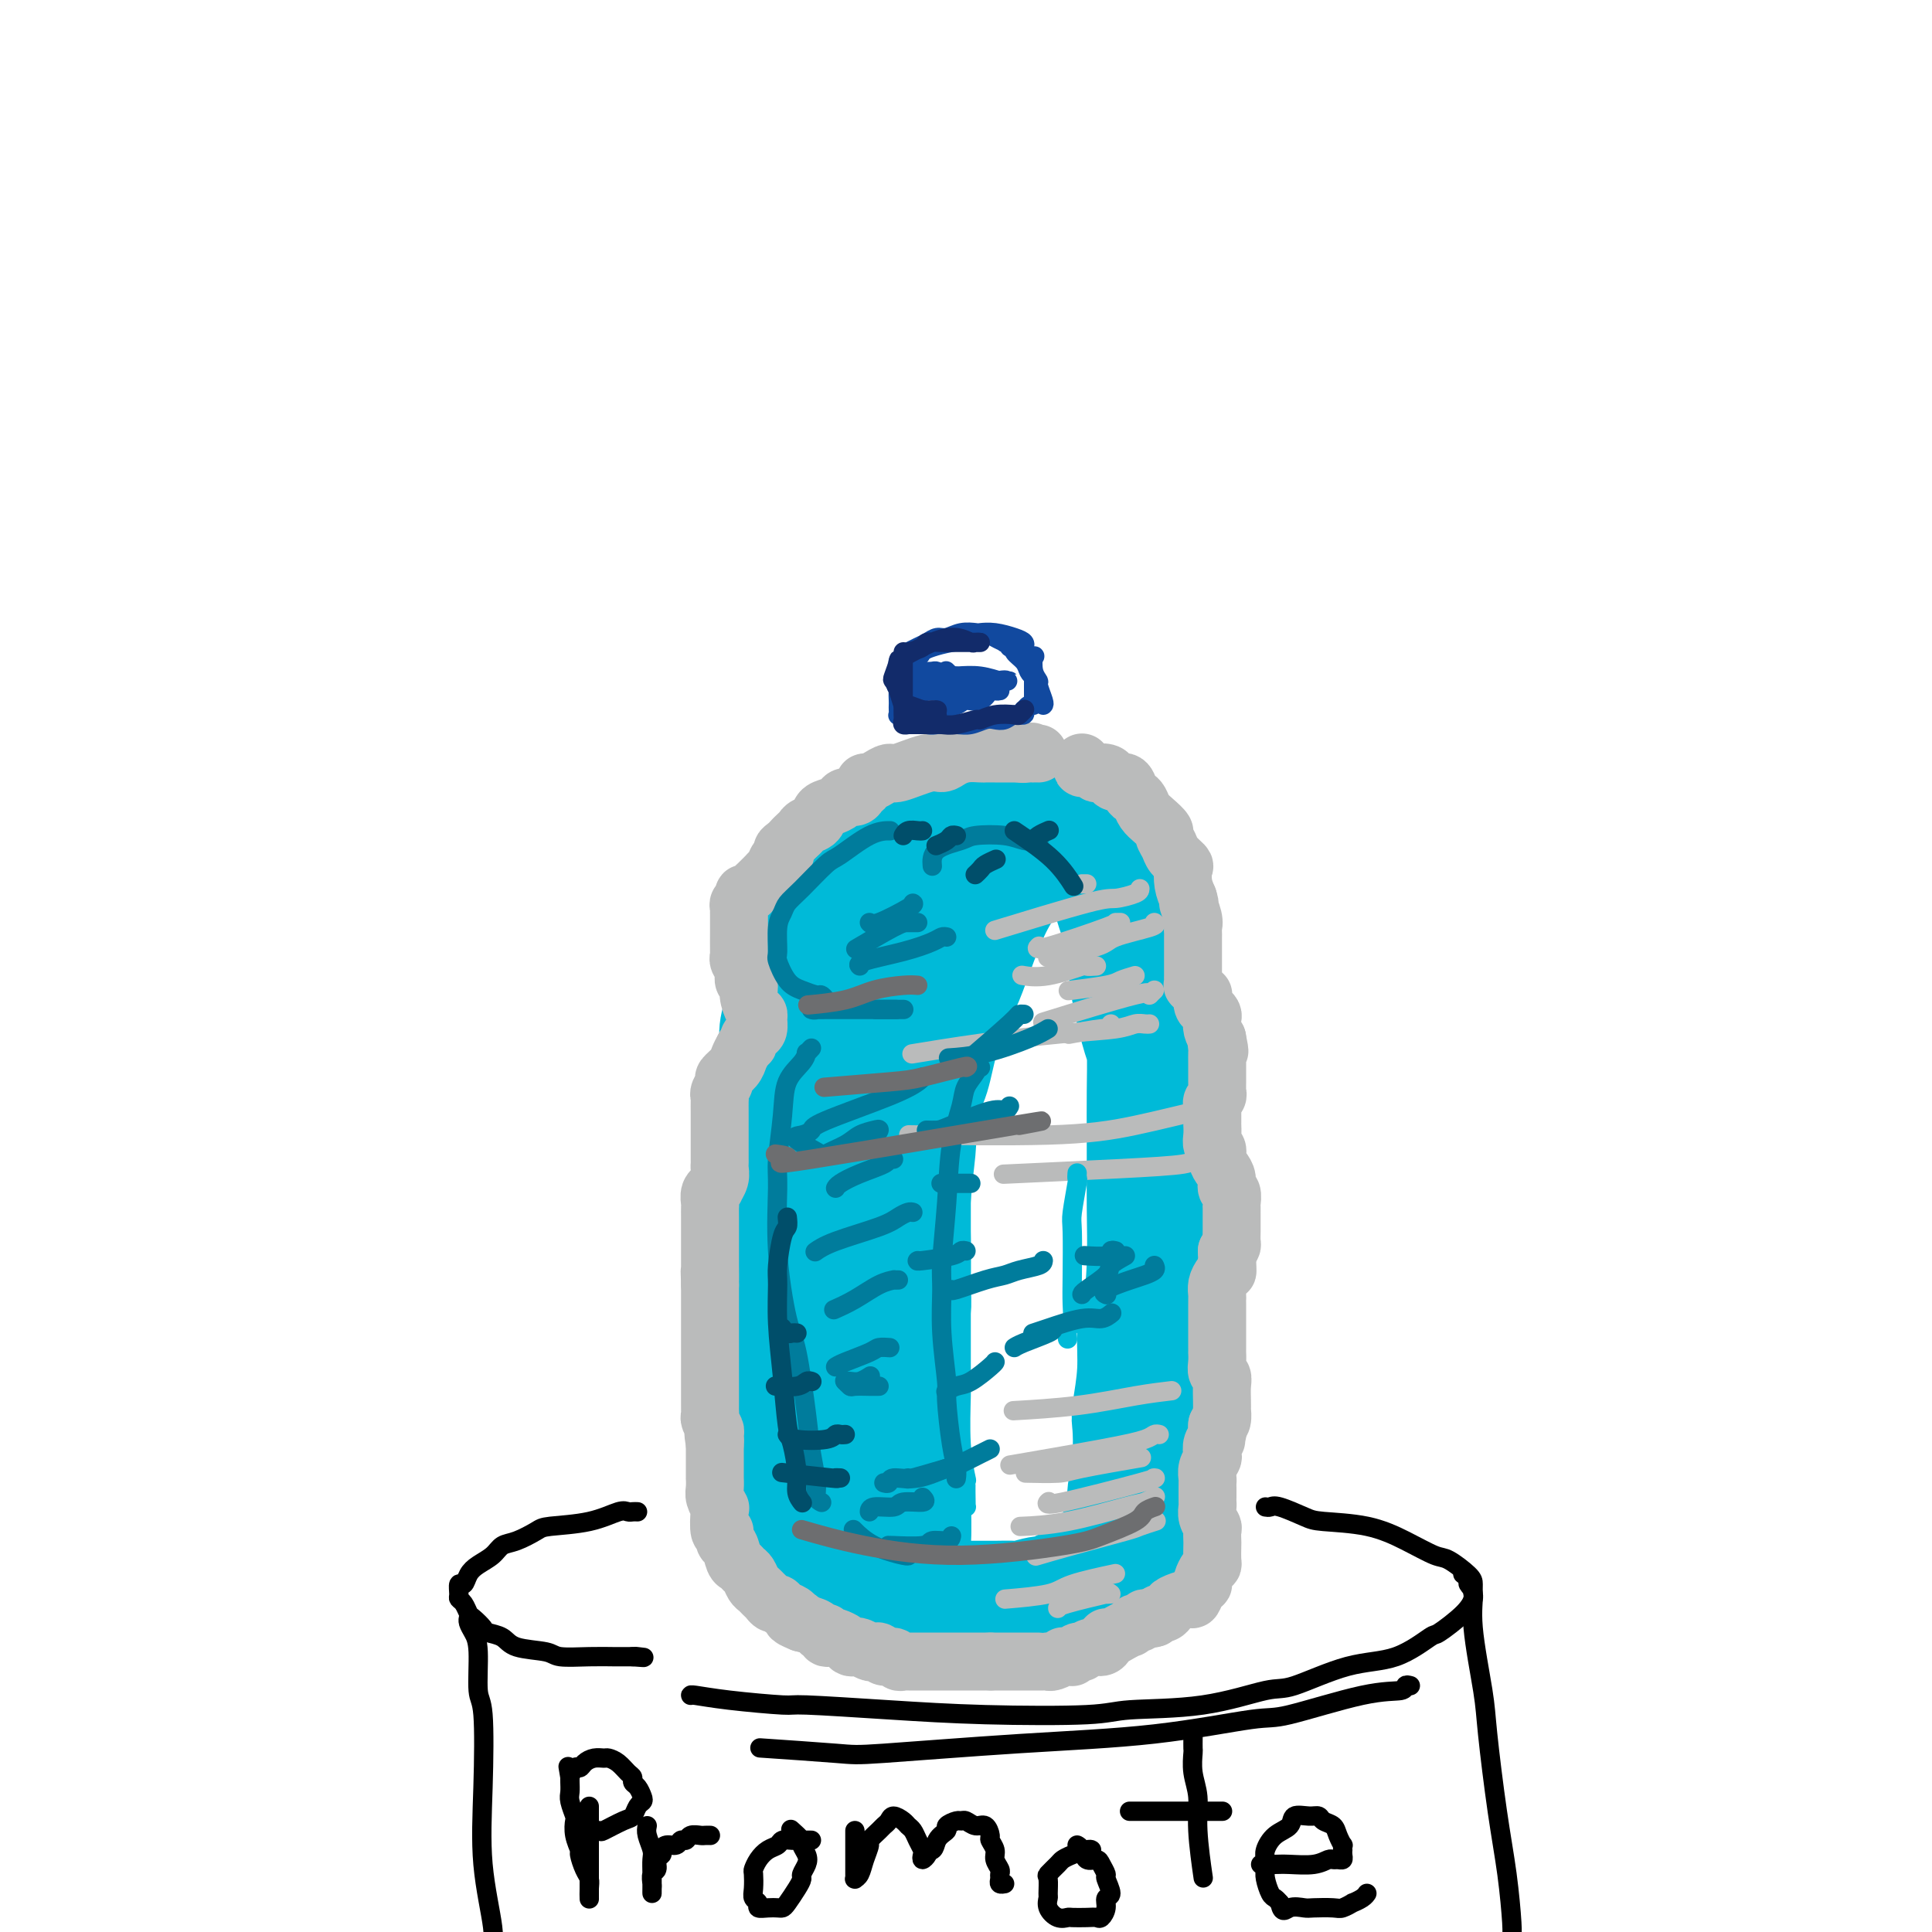 <svg viewBox='0 0 400 400' version='1.1' xmlns='http://www.w3.org/2000/svg' xmlns:xlink='http://www.w3.org/1999/xlink'><g fill='none' stroke='rgb(0,186,216)' stroke-width='28' stroke-linecap='round' stroke-linejoin='round'><path d='M224,170c0.449,0.028 0.899,0.055 1,0c0.101,-0.055 -0.146,-0.193 0,0c0.146,0.193 0.686,0.716 1,1c0.314,0.284 0.403,0.328 1,1c0.597,0.672 1.704,1.972 2,3c0.296,1.028 -0.219,1.785 0,3c0.219,1.215 1.171,2.887 2,5c0.829,2.113 1.535,4.667 2,6c0.465,1.333 0.689,1.445 1,3c0.311,1.555 0.710,4.554 1,7c0.290,2.446 0.470,4.339 1,7c0.530,2.661 1.410,6.090 2,8c0.590,1.910 0.890,2.302 1,4c0.110,1.698 0.030,4.704 0,8c-0.030,3.296 -0.011,6.883 0,9c0.011,2.117 0.013,2.765 0,5c-0.013,2.235 -0.041,6.057 0,10c0.041,3.943 0.151,8.006 0,12c-0.151,3.994 -0.563,7.920 -1,10c-0.437,2.080 -0.901,2.315 -1,4c-0.099,1.685 0.166,4.821 0,8c-0.166,3.179 -0.763,6.400 -1,8c-0.237,1.600 -0.115,1.578 0,3c0.115,1.422 0.224,4.287 0,7c-0.224,2.713 -0.782,5.274 -1,7c-0.218,1.726 -0.097,2.619 0,3c0.097,0.381 0.171,0.252 0,1c-0.171,0.748 -0.585,2.374 -1,4'/><path d='M234,317c-0.702,15.430 0.043,4.506 0,1c-0.043,-3.506 -0.874,0.406 -1,2c-0.126,1.594 0.454,0.868 0,1c-0.454,0.132 -1.941,1.120 -3,2c-1.059,0.880 -1.688,1.650 -2,2c-0.312,0.350 -0.306,0.280 -1,1c-0.694,0.720 -2.088,2.230 -3,3c-0.912,0.770 -1.340,0.798 -2,1c-0.660,0.202 -1.550,0.576 -2,1c-0.450,0.424 -0.459,0.898 -1,1c-0.541,0.102 -1.613,-0.169 -3,0c-1.387,0.169 -3.089,0.777 -4,1c-0.911,0.223 -1.030,0.059 -2,0c-0.970,-0.059 -2.790,-0.015 -4,0c-1.210,0.015 -1.811,0.000 -3,0c-1.189,-0.000 -2.967,0.014 -4,0c-1.033,-0.014 -1.322,-0.056 -2,0c-0.678,0.056 -1.745,0.208 -3,0c-1.255,-0.208 -2.697,-0.778 -4,-1c-1.303,-0.222 -2.466,-0.098 -3,0c-0.534,0.098 -0.439,0.168 -1,0c-0.561,-0.168 -1.778,-0.573 -3,-1c-1.222,-0.427 -2.450,-0.874 -3,-1c-0.550,-0.126 -0.422,0.069 -1,0c-0.578,-0.069 -1.860,-0.404 -3,-1c-1.140,-0.596 -2.137,-1.454 -3,-2c-0.863,-0.546 -1.593,-0.779 -2,-1c-0.407,-0.221 -0.490,-0.430 -1,-1c-0.510,-0.570 -1.445,-1.500 -2,-2c-0.555,-0.500 -0.730,-0.572 -1,-1c-0.270,-0.428 -0.635,-1.214 -1,-2'/><path d='M166,320c-2.752,-1.807 -1.134,-0.825 -1,-1c0.134,-0.175 -1.218,-1.506 -2,-3c-0.782,-1.494 -0.994,-3.150 -1,-4c-0.006,-0.850 0.196,-0.895 0,-2c-0.196,-1.105 -0.788,-3.269 -1,-5c-0.212,-1.731 -0.043,-3.030 0,-5c0.043,-1.970 -0.041,-4.613 0,-6c0.041,-1.387 0.207,-1.520 0,-3c-0.207,-1.480 -0.789,-4.309 -1,-7c-0.211,-2.691 -0.053,-5.246 0,-8c0.053,-2.754 0.000,-5.707 0,-7c-0.000,-1.293 0.051,-0.925 0,-2c-0.051,-1.075 -0.206,-3.593 0,-6c0.206,-2.407 0.774,-4.702 1,-6c0.226,-1.298 0.112,-1.600 0,-3c-0.112,-1.400 -0.222,-3.899 0,-6c0.222,-2.101 0.778,-3.804 1,-5c0.222,-1.196 0.112,-1.884 0,-3c-0.112,-1.116 -0.226,-2.661 0,-5c0.226,-2.339 0.792,-5.473 1,-7c0.208,-1.527 0.060,-1.449 0,-2c-0.060,-0.551 -0.030,-1.731 0,-3c0.030,-1.269 0.059,-2.626 0,-4c-0.059,-1.374 -0.208,-2.767 0,-4c0.208,-1.233 0.773,-2.308 1,-3c0.227,-0.692 0.116,-1.000 0,-2c-0.116,-1.000 -0.238,-2.691 0,-4c0.238,-1.309 0.837,-2.238 1,-3c0.163,-0.762 -0.110,-1.359 0,-2c0.110,-0.641 0.603,-1.326 1,-2c0.397,-0.674 0.699,-1.337 1,-2'/><path d='M167,195c1.029,-10.641 0.101,-4.244 0,-2c-0.101,2.244 0.627,0.336 1,-1c0.373,-1.336 0.393,-2.101 1,-3c0.607,-0.899 1.802,-1.933 3,-3c1.198,-1.067 2.399,-2.169 3,-3c0.601,-0.831 0.600,-1.392 1,-2c0.400,-0.608 1.200,-1.265 2,-2c0.800,-0.735 1.600,-1.549 2,-2c0.400,-0.451 0.400,-0.540 1,-1c0.600,-0.460 1.801,-1.290 3,-2c1.199,-0.710 2.396,-1.301 4,-2c1.604,-0.699 3.617,-1.508 5,-2c1.383,-0.492 2.138,-0.668 3,-1c0.862,-0.332 1.831,-0.821 3,-1c1.169,-0.179 2.537,-0.048 4,0c1.463,0.048 3.022,0.013 4,0c0.978,-0.013 1.376,-0.003 2,0c0.624,0.003 1.474,-0.001 2,0c0.526,0.001 0.726,0.007 1,0c0.274,-0.007 0.621,-0.026 1,0c0.379,0.026 0.789,0.098 1,0c0.211,-0.098 0.221,-0.367 0,0c-0.221,0.367 -0.675,1.368 -1,2c-0.325,0.632 -0.521,0.895 -1,2c-0.479,1.105 -1.239,3.053 -2,5'/><path d='M210,177c-1.552,2.778 -3.431,5.222 -5,8c-1.569,2.778 -2.829,5.888 -4,9c-1.171,3.112 -2.253,6.225 -3,8c-0.747,1.775 -1.160,2.212 -2,4c-0.840,1.788 -2.109,4.929 -3,8c-0.891,3.071 -1.406,6.073 -2,8c-0.594,1.927 -1.269,2.777 -2,5c-0.731,2.223 -1.520,5.817 -2,9c-0.480,3.183 -0.650,5.954 -1,9c-0.350,3.046 -0.878,6.368 -1,8c-0.122,1.632 0.164,1.576 0,3c-0.164,1.424 -0.776,4.329 -1,7c-0.224,2.671 -0.060,5.108 0,8c0.060,2.892 0.015,6.239 0,8c-0.015,1.761 0.000,1.937 0,3c-0.000,1.063 -0.015,3.013 0,5c0.015,1.987 0.060,4.011 0,5c-0.060,0.989 -0.226,0.945 0,2c0.226,1.055 0.844,3.210 1,5c0.156,1.790 -0.151,3.215 0,5c0.151,1.785 0.758,3.931 1,5c0.242,1.069 0.117,1.060 0,2c-0.117,0.940 -0.228,2.829 0,4c0.228,1.171 0.794,1.625 1,2c0.206,0.375 0.052,0.672 0,1c-0.052,0.328 -0.004,0.686 0,1c0.004,0.314 -0.037,0.585 0,1c0.037,0.415 0.154,0.976 0,1c-0.154,0.024 -0.577,-0.488 -1,-1'/><path d='M186,320c0.375,8.016 0.311,-0.444 0,-4c-0.311,-3.556 -0.871,-2.208 -1,-3c-0.129,-0.792 0.172,-3.724 0,-7c-0.172,-3.276 -0.817,-6.897 -1,-9c-0.183,-2.103 0.094,-2.689 0,-5c-0.094,-2.311 -0.561,-6.348 -1,-10c-0.439,-3.652 -0.849,-6.918 -1,-9c-0.151,-2.082 -0.041,-2.978 0,-5c0.041,-2.022 0.014,-5.168 0,-8c-0.014,-2.832 -0.014,-5.350 0,-8c0.014,-2.650 0.041,-5.433 0,-7c-0.041,-1.567 -0.150,-1.917 0,-3c0.150,-1.083 0.560,-2.898 1,-5c0.440,-2.102 0.911,-4.492 1,-6c0.089,-1.508 -0.203,-2.134 0,-3c0.203,-0.866 0.902,-1.972 1,-3c0.098,-1.028 -0.404,-1.976 0,-4c0.404,-2.024 1.715,-5.122 2,-7c0.285,-1.878 -0.456,-2.534 0,-5c0.456,-2.466 2.108,-6.740 3,-10c0.892,-3.260 1.024,-5.504 1,-7c-0.024,-1.496 -0.202,-2.243 0,-3c0.202,-0.757 0.786,-1.523 1,-2c0.214,-0.477 0.057,-0.664 0,-1c-0.057,-0.336 -0.015,-0.821 0,-1c0.015,-0.179 0.004,-0.051 0,0c-0.004,0.051 -0.002,0.026 0,0'/><path d='M192,185c1.534,-8.733 0.370,-2.066 0,1c-0.370,3.066 0.055,2.531 0,4c-0.055,1.469 -0.589,4.943 -1,7c-0.411,2.057 -0.697,2.698 -1,5c-0.303,2.302 -0.621,6.266 -1,10c-0.379,3.734 -0.820,7.238 -1,11c-0.180,3.762 -0.101,7.782 0,10c0.101,2.218 0.224,2.633 0,5c-0.224,2.367 -0.796,6.684 -1,10c-0.204,3.316 -0.041,5.630 0,9c0.041,3.370 -0.042,7.796 0,10c0.042,2.204 0.207,2.185 0,4c-0.207,1.815 -0.788,5.464 -1,8c-0.212,2.536 -0.057,3.958 0,5c0.057,1.042 0.016,1.705 0,3c-0.016,1.295 -0.005,3.221 0,5c0.005,1.779 0.005,3.412 0,5c-0.005,1.588 -0.015,3.130 0,4c0.015,0.870 0.057,1.069 0,2c-0.057,0.931 -0.211,2.596 0,4c0.211,1.404 0.789,2.549 1,4c0.211,1.451 0.057,3.209 0,4c-0.057,0.791 -0.015,0.614 0,1c0.015,0.386 0.004,1.335 0,2c-0.004,0.665 -0.001,1.047 0,1c0.001,-0.047 0.001,-0.524 0,-1'/><path d='M187,318c-0.017,10.611 -0.060,2.138 0,-1c0.060,-3.138 0.223,-0.940 0,-1c-0.223,-0.060 -0.833,-2.380 -1,-5c-0.167,-2.620 0.109,-5.542 0,-7c-0.109,-1.458 -0.604,-1.451 -1,-3c-0.396,-1.549 -0.695,-4.652 -1,-8c-0.305,-3.348 -0.618,-6.939 -1,-9c-0.382,-2.061 -0.835,-2.591 -1,-5c-0.165,-2.409 -0.042,-6.698 0,-10c0.042,-3.302 0.004,-5.619 0,-9c-0.004,-3.381 0.027,-7.828 0,-10c-0.027,-2.172 -0.112,-2.071 0,-4c0.112,-1.929 0.422,-5.890 1,-9c0.578,-3.110 1.423,-5.370 2,-9c0.577,-3.630 0.886,-8.631 1,-11c0.114,-2.369 0.033,-2.105 0,-2c-0.033,0.105 -0.016,0.053 0,0'/></g>
<g fill='none' stroke='rgb(186,187,187)' stroke-width='12' stroke-linecap='round' stroke-linejoin='round'><path d='M224,158c0.013,-0.121 0.026,-0.243 0,0c-0.026,0.243 -0.091,0.849 0,1c0.091,0.151 0.339,-0.153 1,0c0.661,0.153 1.734,0.763 2,1c0.266,0.237 -0.276,0.100 0,0c0.276,-0.100 1.369,-0.164 2,0c0.631,0.164 0.799,0.555 1,1c0.201,0.445 0.435,0.945 1,1c0.565,0.055 1.460,-0.333 2,0c0.540,0.333 0.725,1.387 1,2c0.275,0.613 0.642,0.784 1,1c0.358,0.216 0.708,0.477 1,1c0.292,0.523 0.526,1.309 1,2c0.474,0.691 1.186,1.287 2,2c0.814,0.713 1.728,1.543 2,2c0.272,0.457 -0.099,0.541 0,1c0.099,0.459 0.667,1.295 1,2c0.333,0.705 0.432,1.280 1,2c0.568,0.720 1.606,1.585 2,2c0.394,0.415 0.145,0.381 0,1c-0.145,0.619 -0.184,1.891 0,3c0.184,1.109 0.592,2.054 1,3'/><path d='M246,186c0.713,2.239 -0.005,0.837 0,1c0.005,0.163 0.733,1.893 1,3c0.267,1.107 0.071,1.592 0,2c-0.071,0.408 -0.019,0.739 0,1c0.019,0.261 0.005,0.451 0,1c-0.005,0.549 -0.001,1.457 0,2c0.001,0.543 0.000,0.723 0,1c-0.000,0.277 -0.000,0.653 0,1c0.000,0.347 0.000,0.667 0,1c-0.000,0.333 -0.000,0.680 0,1c0.000,0.320 0.000,0.612 0,1c-0.000,0.388 -0.001,0.874 0,1c0.001,0.126 0.004,-0.106 0,0c-0.004,0.106 -0.016,0.549 0,1c0.016,0.451 0.061,0.910 0,1c-0.061,0.090 -0.226,-0.188 0,0c0.226,0.188 0.844,0.842 1,1c0.156,0.158 -0.152,-0.179 0,0c0.152,0.179 0.762,0.874 1,1c0.238,0.126 0.102,-0.318 0,0c-0.102,0.318 -0.172,1.398 0,2c0.172,0.602 0.585,0.728 1,1c0.415,0.272 0.833,0.692 1,1c0.167,0.308 0.083,0.506 0,1c-0.083,0.494 -0.167,1.284 0,2c0.167,0.716 0.583,1.358 1,2'/><path d='M252,215c0.928,4.661 0.249,1.812 0,1c-0.249,-0.812 -0.067,0.411 0,1c0.067,0.589 0.018,0.543 0,1c-0.018,0.457 -0.005,1.418 0,2c0.005,0.582 0.001,0.786 0,1c-0.001,0.214 0.001,0.439 0,1c-0.001,0.561 -0.004,1.460 0,2c0.004,0.540 0.015,0.722 0,1c-0.015,0.278 -0.057,0.651 0,1c0.057,0.349 0.211,0.674 0,1c-0.211,0.326 -0.789,0.652 -1,1c-0.211,0.348 -0.057,0.719 0,1c0.057,0.281 0.015,0.473 0,1c-0.015,0.527 -0.005,1.388 0,2c0.005,0.612 0.005,0.975 0,1c-0.005,0.025 -0.016,-0.289 0,0c0.016,0.289 0.060,1.180 0,2c-0.060,0.820 -0.222,1.570 0,2c0.222,0.430 0.829,0.539 1,1c0.171,0.461 -0.094,1.274 0,2c0.094,0.726 0.547,1.365 1,2c0.453,0.635 0.906,1.268 1,2c0.094,0.732 -0.171,1.565 0,2c0.171,0.435 0.778,0.472 1,1c0.222,0.528 0.059,1.546 0,2c-0.059,0.454 -0.015,0.345 0,1c0.015,0.655 0.001,2.073 0,3c-0.001,0.927 0.010,1.362 0,2c-0.010,0.638 -0.041,1.480 0,2c0.041,0.520 0.155,0.720 0,1c-0.155,0.280 -0.577,0.640 -1,1'/><path d='M254,259c0.297,7.225 0.041,3.287 0,2c-0.041,-1.287 0.133,0.075 0,1c-0.133,0.925 -0.571,1.412 -1,2c-0.429,0.588 -0.847,1.275 -1,2c-0.153,0.725 -0.041,1.486 0,2c0.041,0.514 0.011,0.781 0,1c-0.011,0.219 -0.003,0.388 0,1c0.003,0.612 0.001,1.665 0,2c-0.001,0.335 -0.000,-0.050 0,0c0.000,0.050 0.000,0.534 0,1c-0.000,0.466 -0.000,0.913 0,1c0.000,0.087 0.000,-0.188 0,0c-0.000,0.188 -0.000,0.838 0,1c0.000,0.162 0.000,-0.164 0,0c-0.000,0.164 -0.000,0.817 0,1c0.000,0.183 0.000,-0.104 0,0c-0.000,0.104 -0.000,0.601 0,1c0.000,0.399 0.000,0.701 0,1c-0.000,0.299 -0.001,0.595 0,1c0.001,0.405 0.004,0.920 0,1c-0.004,0.080 -0.015,-0.275 0,0c0.015,0.275 0.057,1.179 0,2c-0.057,0.821 -0.211,1.559 0,2c0.211,0.441 0.788,0.586 1,1c0.212,0.414 0.057,1.098 0,2c-0.057,0.902 -0.018,2.021 0,3c0.018,0.979 0.015,1.819 0,2c-0.015,0.181 -0.043,-0.297 0,0c0.043,0.297 0.155,1.371 0,2c-0.155,0.629 -0.578,0.815 -1,1'/><path d='M252,295c-0.325,5.760 -0.139,2.158 0,1c0.139,-1.158 0.230,0.126 0,1c-0.230,0.874 -0.779,1.337 -1,2c-0.221,0.663 -0.112,1.526 0,2c0.112,0.474 0.226,0.560 0,1c-0.226,0.440 -0.793,1.235 -1,2c-0.207,0.765 -0.056,1.501 0,2c0.056,0.499 0.015,0.763 0,1c-0.015,0.237 -0.005,0.447 0,1c0.005,0.553 0.005,1.447 0,2c-0.005,0.553 -0.015,0.763 0,1c0.015,0.237 0.057,0.502 0,1c-0.057,0.498 -0.211,1.231 0,2c0.211,0.769 0.788,1.576 1,2c0.212,0.424 0.057,0.467 0,1c-0.057,0.533 -0.018,1.556 0,2c0.018,0.444 0.015,0.307 0,1c-0.015,0.693 -0.043,2.214 0,3c0.043,0.786 0.156,0.837 0,1c-0.156,0.163 -0.580,0.438 -1,1c-0.420,0.562 -0.834,1.412 -1,2c-0.166,0.588 -0.084,0.913 0,1c0.084,0.087 0.170,-0.065 0,0c-0.170,0.065 -0.595,0.346 -1,1c-0.405,0.654 -0.791,1.682 -1,2c-0.209,0.318 -0.241,-0.073 -1,0c-0.759,0.073 -2.245,0.611 -3,1c-0.755,0.389 -0.780,0.630 -1,1c-0.220,0.370 -0.636,0.869 -1,1c-0.364,0.131 -0.675,-0.105 -1,0c-0.325,0.105 -0.662,0.553 -1,1'/><path d='M239,335c-1.641,0.554 -1.745,-0.063 -2,0c-0.255,0.063 -0.663,0.804 -1,1c-0.337,0.196 -0.605,-0.154 -1,0c-0.395,0.154 -0.919,0.811 -1,1c-0.081,0.189 0.280,-0.090 0,0c-0.280,0.090 -1.202,0.550 -2,1c-0.798,0.450 -1.473,0.890 -2,1c-0.527,0.110 -0.905,-0.110 -1,0c-0.095,0.110 0.095,0.552 0,1c-0.095,0.448 -0.473,0.904 -1,1c-0.527,0.096 -1.203,-0.167 -2,0c-0.797,0.167 -1.715,0.763 -2,1c-0.285,0.237 0.065,0.116 0,0c-0.065,-0.116 -0.543,-0.227 -1,0c-0.457,0.227 -0.891,0.792 -1,1c-0.109,0.208 0.108,0.060 0,0c-0.108,-0.060 -0.541,-0.030 -1,0c-0.459,0.030 -0.946,0.061 -1,0c-0.054,-0.061 0.323,-0.212 0,0c-0.323,0.212 -1.346,0.789 -2,1c-0.654,0.211 -0.938,0.057 -1,0c-0.062,-0.057 0.098,-0.015 0,0c-0.098,0.015 -0.456,0.004 -1,0c-0.544,-0.004 -1.276,-0.001 -2,0c-0.724,0.001 -1.441,0.000 -2,0c-0.559,-0.000 -0.962,-0.000 -1,0c-0.038,0.000 0.288,0.000 0,0c-0.288,-0.000 -1.191,-0.000 -2,0c-0.809,0.000 -1.526,0.000 -2,0c-0.474,-0.000 -0.707,-0.000 -1,0c-0.293,0.000 -0.647,0.000 -1,0'/><path d='M205,344c-1.970,-0.000 -0.894,-0.000 -1,0c-0.106,0.000 -1.395,0.000 -2,0c-0.605,-0.000 -0.525,-0.000 -1,0c-0.475,0.000 -1.506,0.000 -2,0c-0.494,-0.000 -0.451,-0.000 -1,0c-0.549,0.000 -1.692,0.000 -2,0c-0.308,-0.000 0.217,-0.000 0,0c-0.217,0.000 -1.175,0.000 -2,0c-0.825,-0.000 -1.516,-0.000 -2,0c-0.484,0.000 -0.760,0.001 -1,0c-0.240,-0.001 -0.445,-0.004 -1,0c-0.555,0.004 -1.462,0.016 -2,0c-0.538,-0.016 -0.707,-0.061 -1,0c-0.293,0.061 -0.709,0.226 -1,0c-0.291,-0.226 -0.458,-0.844 -1,-1c-0.542,-0.156 -1.458,0.151 -2,0c-0.542,-0.151 -0.708,-0.759 -1,-1c-0.292,-0.241 -0.708,-0.117 -1,0c-0.292,0.117 -0.458,0.225 -1,0c-0.542,-0.225 -1.458,-0.782 -2,-1c-0.542,-0.218 -0.708,-0.097 -1,0c-0.292,0.097 -0.709,0.171 -1,0c-0.291,-0.171 -0.455,-0.586 -1,-1c-0.545,-0.414 -1.470,-0.828 -2,-1c-0.530,-0.172 -0.665,-0.102 -1,0c-0.335,0.102 -0.869,0.234 -1,0c-0.131,-0.234 0.140,-0.836 0,-1c-0.140,-0.164 -0.692,0.110 -1,0c-0.308,-0.110 -0.374,-0.603 -1,-1c-0.626,-0.397 -1.813,-0.699 -3,-1'/><path d='M166,336c-3.638,-1.477 -1.734,-1.170 -1,-1c0.734,0.170 0.299,0.204 0,0c-0.299,-0.204 -0.461,-0.646 -1,-1c-0.539,-0.354 -1.454,-0.620 -2,-1c-0.546,-0.380 -0.724,-0.876 -1,-1c-0.276,-0.124 -0.651,0.122 -1,0c-0.349,-0.122 -0.671,-0.614 -1,-1c-0.329,-0.386 -0.666,-0.667 -1,-1c-0.334,-0.333 -0.667,-0.720 -1,-1c-0.333,-0.280 -0.667,-0.454 -1,-1c-0.333,-0.546 -0.666,-1.464 -1,-2c-0.334,-0.536 -0.668,-0.691 -1,-1c-0.332,-0.309 -0.662,-0.771 -1,-1c-0.338,-0.229 -0.683,-0.226 -1,-1c-0.317,-0.774 -0.607,-2.327 -1,-3c-0.393,-0.673 -0.889,-0.466 -1,-1c-0.111,-0.534 0.163,-1.809 0,-2c-0.163,-0.191 -0.762,0.704 -1,0c-0.238,-0.704 -0.116,-3.006 0,-4c0.116,-0.994 0.227,-0.681 0,-1c-0.227,-0.319 -0.793,-1.269 -1,-2c-0.207,-0.731 -0.055,-1.242 0,-2c0.055,-0.758 0.015,-1.761 0,-2c-0.015,-0.239 -0.004,0.288 0,0c0.004,-0.288 0.001,-1.389 0,-2c-0.001,-0.611 -0.000,-0.731 0,-1c0.000,-0.269 0.000,-0.688 0,-1c-0.000,-0.312 -0.000,-0.518 0,-1c0.000,-0.482 0.000,-1.241 0,-2'/><path d='M148,299c-0.614,-3.887 -0.151,-1.605 0,-1c0.151,0.605 -0.012,-0.468 0,-1c0.012,-0.532 0.199,-0.524 0,-1c-0.199,-0.476 -0.785,-1.437 -1,-2c-0.215,-0.563 -0.057,-0.727 0,-1c0.057,-0.273 0.015,-0.654 0,-1c-0.015,-0.346 -0.004,-0.656 0,-1c0.004,-0.344 0.001,-0.723 0,-1c-0.001,-0.277 -0.000,-0.451 0,-1c0.000,-0.549 0.000,-1.472 0,-2c-0.000,-0.528 -0.000,-0.662 0,-1c0.000,-0.338 0.000,-0.882 0,-1c-0.000,-0.118 -0.000,0.190 0,0c0.000,-0.190 0.000,-0.876 0,-1c-0.000,-0.124 -0.000,0.316 0,0c0.000,-0.316 0.000,-1.388 0,-2c-0.000,-0.612 -0.000,-0.766 0,-1c0.000,-0.234 0.000,-0.550 0,-1c-0.000,-0.450 -0.000,-1.034 0,-2c0.000,-0.966 0.000,-2.313 0,-3c-0.000,-0.687 -0.000,-0.713 0,-1c0.000,-0.287 0.000,-0.836 0,-1c-0.000,-0.164 -0.000,0.058 0,0c0.000,-0.058 0.000,-0.397 0,-1c-0.000,-0.603 -0.000,-1.471 0,-2c0.000,-0.529 0.000,-0.719 0,-1c-0.000,-0.281 -0.000,-0.653 0,-1c0.000,-0.347 0.000,-0.671 0,-1c0.000,-0.329 0.000,-0.665 0,-1'/><path d='M147,266c-0.155,-5.175 -0.041,-1.613 0,-1c0.041,0.613 0.011,-1.723 0,-3c-0.011,-1.277 -0.003,-1.497 0,-2c0.003,-0.503 0.001,-1.291 0,-2c-0.001,-0.709 0.000,-1.341 0,-2c-0.000,-0.659 -0.001,-1.346 0,-2c0.001,-0.654 0.004,-1.276 0,-2c-0.004,-0.724 -0.016,-1.552 0,-2c0.016,-0.448 0.061,-0.518 0,-1c-0.061,-0.482 -0.226,-1.375 0,-2c0.226,-0.625 0.845,-0.980 1,-1c0.155,-0.020 -0.155,0.295 0,0c0.155,-0.295 0.774,-1.200 1,-2c0.226,-0.800 0.061,-1.495 0,-2c-0.061,-0.505 -0.016,-0.818 0,-1c0.016,-0.182 0.004,-0.232 0,-1c-0.004,-0.768 -0.001,-2.255 0,-3c0.001,-0.745 0.000,-0.748 0,-1c-0.000,-0.252 -0.000,-0.754 0,-1c0.000,-0.246 0.000,-0.237 0,-1c-0.000,-0.763 -0.001,-2.297 0,-3c0.001,-0.703 0.005,-0.573 0,-1c-0.005,-0.427 -0.017,-1.409 0,-2c0.017,-0.591 0.064,-0.791 0,-1c-0.064,-0.209 -0.238,-0.426 0,-1c0.238,-0.574 0.890,-1.505 1,-2c0.110,-0.495 -0.321,-0.555 0,-1c0.321,-0.445 1.394,-1.274 2,-2c0.606,-0.726 0.745,-1.350 1,-2c0.255,-0.650 0.628,-1.325 1,-2'/><path d='M154,217c1.012,-1.881 1.041,-1.085 1,-1c-0.041,0.085 -0.154,-0.541 0,-1c0.154,-0.459 0.574,-0.751 1,-1c0.426,-0.249 0.856,-0.454 1,-1c0.144,-0.546 0.001,-1.431 0,-2c-0.001,-0.569 0.139,-0.820 0,-1c-0.139,-0.180 -0.558,-0.289 -1,-1c-0.442,-0.711 -0.907,-2.025 -1,-3c-0.093,-0.975 0.185,-1.610 0,-2c-0.185,-0.390 -0.834,-0.536 -1,-1c-0.166,-0.464 0.152,-1.248 0,-2c-0.152,-0.752 -0.773,-1.474 -1,-2c-0.227,-0.526 -0.061,-0.857 0,-1c0.061,-0.143 0.016,-0.099 0,-1c-0.016,-0.901 -0.004,-2.748 0,-4c0.004,-1.252 0.001,-1.908 0,-2c-0.001,-0.092 -0.001,0.379 0,0c0.001,-0.379 0.004,-1.607 0,-2c-0.004,-0.393 -0.016,0.048 0,0c0.016,-0.048 0.060,-0.586 0,-1c-0.060,-0.414 -0.223,-0.703 0,-1c0.223,-0.297 0.832,-0.603 1,-1c0.168,-0.397 -0.105,-0.885 0,-1c0.105,-0.115 0.588,0.141 1,0c0.412,-0.141 0.754,-0.681 1,-1c0.246,-0.319 0.394,-0.419 1,-1c0.606,-0.581 1.668,-1.645 2,-2c0.332,-0.355 -0.066,-0.002 0,0c0.066,0.002 0.595,-0.345 1,-1c0.405,-0.655 0.687,-1.616 1,-2c0.313,-0.384 0.656,-0.192 1,0'/><path d='M162,178c1.345,-2.107 0.206,-1.874 0,-2c-0.206,-0.126 0.521,-0.611 1,-1c0.479,-0.389 0.710,-0.680 1,-1c0.290,-0.320 0.640,-0.667 1,-1c0.360,-0.333 0.729,-0.653 1,-1c0.271,-0.347 0.444,-0.723 1,-1c0.556,-0.277 1.496,-0.457 2,-1c0.504,-0.543 0.573,-1.451 1,-2c0.427,-0.549 1.213,-0.739 2,-1c0.787,-0.261 1.574,-0.595 2,-1c0.426,-0.405 0.492,-0.883 1,-1c0.508,-0.117 1.458,0.127 2,0c0.542,-0.127 0.675,-0.627 1,-1c0.325,-0.373 0.842,-0.621 1,-1c0.158,-0.379 -0.042,-0.891 0,-1c0.042,-0.109 0.325,0.183 1,0c0.675,-0.183 1.742,-0.841 2,-1c0.258,-0.159 -0.293,0.183 0,0c0.293,-0.183 1.429,-0.889 2,-1c0.571,-0.111 0.578,0.373 2,0c1.422,-0.373 4.258,-1.602 6,-2c1.742,-0.398 2.388,0.037 3,0c0.612,-0.037 1.189,-0.546 2,-1c0.811,-0.454 1.855,-0.854 3,-1c1.145,-0.146 2.390,-0.039 3,0c0.610,0.039 0.583,0.011 1,0c0.417,-0.011 1.277,-0.003 2,0c0.723,0.003 1.310,0.001 2,0c0.690,-0.001 1.483,-0.000 2,0c0.517,0.000 0.759,0.000 1,0'/><path d='M211,156c4.670,-0.774 1.843,-0.207 1,0c-0.843,0.207 0.296,0.056 1,0c0.704,-0.056 0.972,-0.015 1,0c0.028,0.015 -0.185,0.004 0,0c0.185,-0.004 0.767,-0.001 1,0c0.233,0.001 0.116,0.001 0,0'/></g>
<g fill='none' stroke='rgb(186,187,187)' stroke-width='4' stroke-linecap='round' stroke-linejoin='round'><path d='M238,212c-0.258,0.025 -0.515,0.051 -1,0c-0.485,-0.051 -1.196,-0.178 -2,0c-0.804,0.178 -1.699,0.661 -4,1c-2.301,0.339 -6.009,0.534 -11,1c-4.991,0.466 -11.267,1.202 -17,2c-5.733,0.798 -10.924,1.656 -13,2c-2.076,0.344 -1.038,0.172 0,0'/><path d='M251,230c-0.500,0.075 -1.000,0.150 -1,0c0.000,-0.150 0.500,-0.524 -2,0c-2.500,0.524 -8.000,1.944 -13,3c-5.000,1.056 -9.500,1.746 -18,2c-8.500,0.254 -21.000,0.073 -26,0c-5.000,-0.073 -2.500,-0.036 0,0'/><path d='M248,240c-0.453,-0.091 -0.906,-0.182 -1,0c-0.094,0.182 0.171,0.636 -2,1c-2.171,0.364 -6.777,0.636 -14,1c-7.223,0.364 -17.064,0.818 -21,1c-3.936,0.182 -1.968,0.091 0,0'/><path d='M230,212c0.048,0.452 0.095,0.905 0,1c-0.095,0.095 -0.333,-0.167 -2,0c-1.667,0.167 -4.762,0.762 -6,1c-1.238,0.238 -0.619,0.119 0,0'/><path d='M239,205c-0.589,0.571 -1.179,1.143 -1,1c0.179,-0.143 1.125,-1.000 -3,0c-4.125,1.000 -13.321,3.857 -17,5c-3.679,1.143 -1.839,0.571 0,0'/><path d='M235,202c-1.137,0.339 -2.274,0.679 -3,1c-0.726,0.321 -1.042,0.625 -3,1c-1.958,0.375 -5.560,0.821 -7,1c-1.440,0.179 -0.720,0.089 0,0'/><path d='M227,200c-0.904,0.061 -1.809,0.121 -2,0c-0.191,-0.121 0.330,-0.424 -1,0c-1.330,0.424 -4.512,1.576 -7,2c-2.488,0.424 -4.282,0.121 -5,0c-0.718,-0.121 -0.359,-0.061 0,0'/><path d='M239,191c0.321,0.241 0.641,0.482 -1,1c-1.641,0.518 -5.244,1.314 -7,2c-1.756,0.686 -1.665,1.262 -4,2c-2.335,0.738 -7.096,1.640 -9,2c-1.904,0.360 -0.952,0.180 0,0'/><path d='M232,191c-0.544,0.008 -1.088,0.016 -1,0c0.088,-0.016 0.807,-0.056 -2,1c-2.807,1.056 -9.140,3.207 -12,4c-2.860,0.793 -2.246,0.226 -2,0c0.246,-0.226 0.123,-0.113 0,0'/><path d='M236,184c-0.016,0.300 -0.032,0.600 -1,1c-0.968,0.400 -2.888,0.901 -4,1c-1.112,0.099 -1.415,-0.204 -6,1c-4.585,1.204 -13.453,3.915 -17,5c-3.547,1.085 -1.774,0.542 0,0'/><path d='M225,183c-0.417,0.000 -0.833,0.000 -1,0c-0.167,0.000 -0.083,0.000 0,0'/><path d='M242,288c0.525,-0.061 1.049,-0.121 0,0c-1.049,0.121 -3.673,0.424 -7,1c-3.327,0.576 -7.357,1.424 -12,2c-4.643,0.576 -9.898,0.879 -12,1c-2.102,0.121 -1.051,0.061 0,0'/><path d='M240,297c-0.333,-0.077 -0.667,-0.153 -1,0c-0.333,0.153 -0.667,0.536 -2,1c-1.333,0.464 -3.667,1.010 -9,2c-5.333,0.990 -13.667,2.426 -17,3c-3.333,0.574 -1.667,0.287 0,0'/><path d='M235,302c1.142,-0.196 2.284,-0.392 0,0c-2.284,0.392 -7.994,1.373 -11,2c-3.006,0.627 -3.309,0.900 -5,1c-1.691,0.100 -4.769,0.029 -6,0c-1.231,-0.029 -0.616,-0.014 0,0'/><path d='M239,306c-0.121,0.008 -0.242,0.016 0,0c0.242,-0.016 0.848,-0.056 -3,1c-3.848,1.056 -12.152,3.207 -16,4c-3.848,0.793 -3.242,0.226 -3,0c0.242,-0.226 0.121,-0.113 0,0'/><path d='M239,310c0.183,-0.105 0.367,-0.210 0,0c-0.367,0.210 -1.283,0.736 -2,1c-0.717,0.264 -1.233,0.267 -4,1c-2.767,0.733 -7.783,2.197 -12,3c-4.217,0.803 -7.633,0.944 -9,1c-1.367,0.056 -0.683,0.028 0,0'/><path d='M239,315c0.323,-0.103 0.646,-0.206 0,0c-0.646,0.206 -2.262,0.721 -3,1c-0.738,0.279 -0.600,0.322 -3,1c-2.400,0.678 -7.338,1.990 -11,3c-3.662,1.010 -6.046,1.717 -7,2c-0.954,0.283 -0.477,0.141 0,0'/><path d='M230,326c0.818,-0.174 1.636,-0.348 0,0c-1.636,0.348 -5.727,1.217 -8,2c-2.273,0.783 -2.727,1.480 -5,2c-2.273,0.520 -6.364,0.863 -8,1c-1.636,0.137 -0.818,0.069 0,0'/><path d='M230,330c-0.649,0.053 -1.298,0.105 -1,0c0.298,-0.105 1.544,-0.368 0,0c-1.544,0.368 -5.877,1.368 -8,2c-2.123,0.632 -2.035,0.895 -2,1c0.035,0.105 0.018,0.053 0,0'/></g>
<g fill='none' stroke='rgb(0,186,216)' stroke-width='4' stroke-linecap='round' stroke-linejoin='round'><path d='M223,243c0.008,-0.127 0.016,-0.255 0,0c-0.016,0.255 -0.057,0.892 0,1c0.057,0.108 0.211,-0.314 0,1c-0.211,1.314 -0.788,4.363 -1,6c-0.212,1.637 -0.061,1.862 0,4c0.061,2.138 0.030,6.188 0,9c-0.030,2.812 -0.061,4.386 0,6c0.061,1.614 0.212,3.268 0,4c-0.212,0.732 -0.788,0.543 -1,1c-0.212,0.457 -0.061,1.559 0,2c0.061,0.441 0.030,0.220 0,0'/><path d='M199,247c0.000,0.238 0.000,0.475 0,1c-0.000,0.525 -0.000,1.337 0,2c0.000,0.663 0.000,1.176 0,3c-0.000,1.824 -0.001,4.961 0,8c0.001,3.039 0.004,5.982 0,10c-0.004,4.018 -0.015,9.111 0,12c0.015,2.889 0.057,3.573 0,6c-0.057,2.427 -0.211,6.598 0,10c0.211,3.402 0.788,6.036 1,7c0.212,0.964 0.057,0.258 0,1c-0.057,0.742 -0.018,2.932 0,4c0.018,1.068 0.016,1.015 0,1c-0.016,-0.015 -0.046,0.009 0,0c0.046,-0.009 0.166,-0.051 0,0c-0.166,0.051 -0.619,0.194 -1,-1c-0.381,-1.194 -0.691,-3.724 -1,-6c-0.309,-2.276 -0.619,-4.298 -1,-8c-0.381,-3.702 -0.834,-9.086 -1,-12c-0.166,-2.914 -0.045,-3.359 0,-6c0.045,-2.641 0.013,-7.478 0,-12c-0.013,-4.522 -0.007,-8.728 0,-13c0.007,-4.272 0.016,-8.609 0,-11c-0.016,-2.391 -0.056,-2.837 0,-5c0.056,-2.163 0.207,-6.044 0,-8c-0.207,-1.956 -0.774,-1.987 -1,-2c-0.226,-0.013 -0.113,-0.006 0,0'/></g>
<g fill='none' stroke='rgb(0,124,156)' stroke-width='4' stroke-linecap='round' stroke-linejoin='round'><path d='M203,221c-0.408,0.011 -0.815,0.023 -1,0c-0.185,-0.023 -0.147,-0.080 0,0c0.147,0.080 0.405,0.297 0,1c-0.405,0.703 -1.471,1.892 -2,3c-0.529,1.108 -0.520,2.134 -1,4c-0.480,1.866 -1.450,4.573 -2,8c-0.550,3.427 -0.679,7.573 -1,12c-0.321,4.427 -0.833,9.133 -1,12c-0.167,2.867 0.011,3.894 0,6c-0.011,2.106 -0.209,5.292 0,9c0.209,3.708 0.827,7.940 1,10c0.173,2.060 -0.097,1.950 0,4c0.097,2.050 0.562,6.261 1,9c0.438,2.739 0.849,4.007 1,5c0.151,0.993 0.043,1.712 0,2c-0.043,0.288 -0.022,0.144 0,0'/><path d='M184,172c0.286,0.001 0.572,0.003 0,0c-0.572,-0.003 -2.002,-0.009 -4,1c-1.998,1.009 -4.562,3.033 -6,4c-1.438,0.967 -1.748,0.879 -3,2c-1.252,1.121 -3.445,3.453 -5,5c-1.555,1.547 -2.471,2.310 -3,3c-0.529,0.690 -0.672,1.309 -1,2c-0.328,0.691 -0.839,1.456 -1,3c-0.161,1.544 0.030,3.868 0,5c-0.030,1.132 -0.282,1.073 0,2c0.282,0.927 1.098,2.839 2,4c0.902,1.161 1.890,1.569 3,2c1.110,0.431 2.342,0.885 3,1c0.658,0.115 0.742,-0.109 1,0c0.258,0.109 0.692,0.551 1,1c0.308,0.449 0.491,0.905 0,1c-0.491,0.095 -1.657,-0.171 -2,0c-0.343,0.171 0.135,0.778 0,1c-0.135,0.222 -0.884,0.060 -1,0c-0.116,-0.060 0.400,-0.016 1,0c0.600,0.016 1.284,0.004 2,0c0.716,-0.004 1.464,-0.001 3,0c1.536,0.001 3.861,0.000 6,0c2.139,-0.000 4.091,-0.000 5,0c0.909,0.000 0.774,0.000 1,0c0.226,-0.000 0.813,-0.000 1,0c0.187,0.000 -0.027,0.000 0,0c0.027,-0.000 0.293,-0.000 0,0c-0.293,0.000 -1.147,0.000 -2,0'/><path d='M185,209c1.952,0.000 -1.667,0.000 -3,0c-1.333,-0.000 -0.381,0.000 0,0c0.381,0.000 0.190,0.000 0,0'/><path d='M196,194c-0.315,-0.067 -0.631,-0.133 -1,0c-0.369,0.133 -0.792,0.467 -2,1c-1.208,0.533 -3.200,1.267 -6,2c-2.800,0.733 -6.408,1.467 -8,2c-1.592,0.533 -1.169,0.867 -1,1c0.169,0.133 0.085,0.067 0,0'/><path d='M190,191c-0.714,0.006 -1.429,0.012 -2,0c-0.571,-0.012 -1.000,-0.042 -3,1c-2.000,1.042 -5.571,3.155 -7,4c-1.429,0.845 -0.714,0.423 0,0'/><path d='M189,187c0.196,0.083 0.393,0.167 -1,1c-1.393,0.833 -4.375,2.417 -6,3c-1.625,0.583 -1.893,0.167 -2,0c-0.107,-0.167 -0.054,-0.083 0,0'/><path d='M191,223c-0.116,0.220 -0.232,0.441 -1,1c-0.768,0.559 -2.186,1.457 -6,3c-3.814,1.543 -10.022,3.731 -13,5c-2.978,1.269 -2.724,1.620 -3,2c-0.276,0.380 -1.080,0.790 -2,1c-0.920,0.210 -1.954,0.222 -1,1c0.954,0.778 3.898,2.324 5,3c1.102,0.676 0.363,0.481 1,0c0.637,-0.481 2.651,-1.249 4,-2c1.349,-0.751 2.032,-1.485 3,-2c0.968,-0.515 2.220,-0.810 3,-1c0.780,-0.190 1.087,-0.275 1,0c-0.087,0.275 -0.570,0.909 -1,1c-0.430,0.091 -0.808,-0.360 -2,0c-1.192,0.360 -3.198,1.531 -4,2c-0.802,0.469 -0.401,0.234 0,0'/><path d='M185,240c-0.431,-0.067 -0.862,-0.133 -1,0c-0.138,0.133 0.015,0.467 -1,1c-1.015,0.533 -3.200,1.267 -5,2c-1.800,0.733 -3.215,1.467 -4,2c-0.785,0.533 -0.938,0.867 -1,1c-0.062,0.133 -0.031,0.067 0,0'/><path d='M189,251c-0.253,-0.073 -0.506,-0.145 -1,0c-0.494,0.145 -1.229,0.509 -2,1c-0.771,0.491 -1.578,1.111 -4,2c-2.422,0.889 -6.460,2.047 -9,3c-2.540,0.953 -3.583,1.701 -4,2c-0.417,0.299 -0.209,0.150 0,0'/><path d='M186,265c-0.482,0.010 -0.963,0.021 -1,0c-0.037,-0.021 0.371,-0.072 0,0c-0.371,0.072 -1.522,0.267 -3,1c-1.478,0.733 -3.282,2.005 -5,3c-1.718,0.995 -3.348,1.713 -4,2c-0.652,0.287 -0.326,0.144 0,0'/><path d='M184,279c0.202,0.016 0.404,0.032 0,0c-0.404,-0.032 -1.415,-0.114 -2,0c-0.585,0.114 -0.744,0.422 -2,1c-1.256,0.578 -3.607,1.425 -5,2c-1.393,0.575 -1.826,0.879 -2,1c-0.174,0.121 -0.087,0.061 0,0'/><path d='M233,260c-1.268,0.702 -2.536,1.404 -3,2c-0.464,0.596 -0.124,1.088 -1,2c-0.876,0.912 -2.967,2.246 -4,3c-1.033,0.754 -1.010,0.930 -1,1c0.010,0.070 0.005,0.035 0,0'/><path d='M239,262c0.176,0.326 0.352,0.651 0,1c-0.352,0.349 -1.232,0.721 -2,1c-0.768,0.279 -1.422,0.467 -3,1c-1.578,0.533 -4.079,1.413 -5,2c-0.921,0.587 -0.263,0.882 0,1c0.263,0.118 0.132,0.059 0,0'/><path d='M231,259c-0.429,-0.113 -0.857,-0.226 -1,0c-0.143,0.226 0.000,0.792 -1,1c-1.000,0.208 -3.143,0.060 -4,0c-0.857,-0.060 -0.429,-0.030 0,0'/><path d='M198,304c0.083,0.063 0.167,0.126 0,0c-0.167,-0.126 -0.584,-0.440 -2,0c-1.416,0.440 -3.830,1.634 -6,2c-2.170,0.366 -4.097,-0.098 -5,0c-0.903,0.098 -0.782,0.757 -1,1c-0.218,0.243 -0.777,0.069 -1,0c-0.223,-0.069 -0.112,-0.035 0,0'/><path d='M191,310c0.423,0.455 0.845,0.910 0,1c-0.845,0.090 -2.959,-0.186 -4,0c-1.041,0.186 -1.011,0.833 -2,1c-0.989,0.167 -2.997,-0.147 -4,0c-1.003,0.147 -1.001,0.756 -1,1c0.001,0.244 0.000,0.122 0,0'/><path d='M197,318c-0.097,0.453 -0.194,0.906 -1,1c-0.806,0.094 -2.321,-0.171 -3,0c-0.679,0.171 -0.522,0.778 -2,1c-1.478,0.222 -4.590,0.060 -6,0c-1.410,-0.060 -1.117,-0.017 -1,0c0.117,0.017 0.059,0.009 0,0'/><path d='M188,322c-0.037,-0.037 -0.073,-0.073 0,0c0.073,0.073 0.257,0.257 -1,0c-1.257,-0.257 -3.954,-0.954 -6,-2c-2.046,-1.046 -3.442,-2.442 -4,-3c-0.558,-0.558 -0.279,-0.279 0,0'/><path d='M215,174c0.073,0.008 0.146,0.015 0,0c-0.146,-0.015 -0.511,-0.054 -1,0c-0.489,0.054 -1.101,0.201 -2,0c-0.899,-0.201 -2.083,-0.750 -4,-1c-1.917,-0.250 -4.566,-0.199 -6,0c-1.434,0.199 -1.652,0.548 -3,1c-1.348,0.452 -3.824,1.006 -5,2c-1.176,0.994 -1.050,2.427 -1,3c0.050,0.573 0.025,0.287 0,0'/><path d='M168,217c-0.430,0.461 -0.860,0.923 -1,1c-0.140,0.077 0.011,-0.229 0,0c-0.011,0.229 -0.185,0.995 -1,2c-0.815,1.005 -2.273,2.249 -3,4c-0.727,1.751 -0.725,4.009 -1,7c-0.275,2.991 -0.828,6.714 -1,9c-0.172,2.286 0.038,3.134 0,6c-0.038,2.866 -0.323,7.748 0,13c0.323,5.252 1.253,10.873 2,14c0.747,3.127 1.309,3.758 2,7c0.691,3.242 1.509,9.093 2,13c0.491,3.907 0.654,5.870 1,8c0.346,2.130 0.876,4.427 1,6c0.124,1.573 -0.159,2.424 0,3c0.159,0.576 0.760,0.879 1,1c0.240,0.121 0.120,0.061 0,0'/><path d='M230,272c0.156,-0.127 0.311,-0.255 0,0c-0.311,0.255 -1.089,0.891 -2,1c-0.911,0.109 -1.956,-0.311 -4,0c-2.044,0.311 -5.089,1.353 -7,2c-1.911,0.647 -2.689,0.899 -3,1c-0.311,0.101 -0.156,0.050 0,0'/><path d='M218,275c0.083,0.226 0.167,0.452 -1,1c-1.167,0.548 -3.583,1.417 -5,2c-1.417,0.583 -1.833,0.881 -2,1c-0.167,0.119 -0.083,0.060 0,0'/><path d='M180,285c0.174,-0.113 0.348,-0.226 0,0c-0.348,0.226 -1.217,0.793 -2,1c-0.783,0.207 -1.480,0.056 -2,0c-0.520,-0.056 -0.863,-0.016 -1,0c-0.137,0.016 -0.069,0.008 0,0'/><path d='M182,287c-0.394,-0.002 -0.789,-0.004 -1,0c-0.211,0.004 -0.239,0.015 -1,0c-0.761,-0.015 -2.256,-0.056 -3,0c-0.744,0.056 -0.739,0.207 -1,0c-0.261,-0.207 -0.789,-0.774 -1,-1c-0.211,-0.226 -0.106,-0.113 0,0'/><path d='M200,259c-0.370,-0.083 -0.740,-0.166 -1,0c-0.260,0.166 -0.410,0.581 -2,1c-1.590,0.419 -4.620,0.844 -6,1c-1.380,0.156 -1.108,0.045 -1,0c0.108,-0.045 0.054,-0.022 0,0'/><path d='M201,245c-0.354,0.000 -0.708,0.000 -1,0c-0.292,0.000 -0.522,0.000 -1,0c-0.478,0.000 -1.206,0.000 -2,0c-0.794,-0.000 -1.656,-0.000 -2,0c-0.344,0.000 -0.172,0.000 0,0'/><path d='M209,229c-0.306,0.506 -0.611,1.011 -1,1c-0.389,-0.011 -0.861,-0.539 -3,0c-2.139,0.539 -5.944,2.144 -8,3c-2.056,0.856 -2.361,0.961 -3,1c-0.639,0.039 -1.611,0.011 -2,0c-0.389,-0.011 -0.194,-0.006 0,0'/><path d='M217,213c-0.881,0.536 -1.762,1.071 -4,2c-2.238,0.929 -5.833,2.250 -9,3c-3.167,0.750 -5.905,0.929 -7,1c-1.095,0.071 -0.548,0.036 0,0'/><path d='M212,210c-0.435,-0.018 -0.869,-0.036 -1,0c-0.131,0.036 0.042,0.125 -2,2c-2.042,1.875 -6.298,5.536 -8,7c-1.702,1.464 -0.851,0.732 0,0'/><path d='M216,261c-0.041,0.336 -0.081,0.672 -1,1c-0.919,0.328 -2.715,0.648 -4,1c-1.285,0.352 -2.057,0.735 -3,1c-0.943,0.265 -2.057,0.411 -4,1c-1.943,0.589 -4.715,1.620 -6,2c-1.285,0.380 -1.081,0.109 -1,0c0.081,-0.109 0.041,-0.054 0,0'/><path d='M206,282c0.012,-0.028 0.024,-0.056 0,0c-0.024,0.056 -0.084,0.197 -1,1c-0.916,0.803 -2.689,2.267 -4,3c-1.311,0.733 -2.161,0.736 -3,1c-0.839,0.264 -1.668,0.790 -2,1c-0.332,0.210 -0.166,0.105 0,0'/><path d='M205,300c-0.429,0.210 -0.857,0.421 -2,1c-1.143,0.579 -3.000,1.528 -4,2c-1.000,0.472 -1.144,0.467 -3,1c-1.856,0.533 -5.423,1.605 -7,2c-1.577,0.395 -1.165,0.113 -1,0c0.165,-0.113 0.082,-0.056 0,0'/></g>
<g fill='none' stroke='rgb(109,110,112)' stroke-width='4' stroke-linecap='round' stroke-linejoin='round'><path d='M239,312c0.215,-0.074 0.430,-0.148 0,0c-0.430,0.148 -1.504,0.518 -2,1c-0.496,0.482 -0.412,1.077 -2,2c-1.588,0.923 -4.847,2.173 -7,3c-2.153,0.827 -3.198,1.230 -8,2c-4.802,0.770 -13.359,1.907 -21,2c-7.641,0.093 -14.365,-0.860 -20,-2c-5.635,-1.140 -10.181,-2.469 -12,-3c-1.819,-0.531 -0.909,-0.266 0,0'/><path d='M211,233c4.198,-0.785 8.396,-1.569 -1,0c-9.396,1.569 -32.384,5.493 -42,7c-9.616,1.507 -5.858,0.598 -5,0c0.858,-0.598 -1.183,-0.885 -2,-1c-0.817,-0.115 -0.408,-0.057 0,0'/><path d='M200,221c0.367,-0.204 0.734,-0.408 -1,0c-1.734,0.408 -5.568,1.429 -8,2c-2.432,0.571 -3.463,0.692 -7,1c-3.537,0.308 -9.582,0.802 -12,1c-2.418,0.198 -1.209,0.099 0,0'/><path d='M190,204c-0.715,-0.061 -1.429,-0.121 -3,0c-1.571,0.121 -3.998,0.424 -6,1c-2.002,0.576 -3.577,1.424 -6,2c-2.423,0.576 -5.692,0.879 -7,1c-1.308,0.121 -0.654,0.061 0,0'/></g>
<g fill='none' stroke='rgb(17,73,159)' stroke-width='4' stroke-linecap='round' stroke-linejoin='round'><path d='M216,146c0.121,-0.104 0.242,-0.207 0,-1c-0.242,-0.793 -0.847,-2.274 -1,-3c-0.153,-0.726 0.148,-0.695 0,-1c-0.148,-0.305 -0.744,-0.946 -1,-2c-0.256,-1.054 -0.173,-2.520 0,-3c0.173,-0.480 0.434,0.026 0,0c-0.434,-0.026 -1.564,-0.585 -2,-1c-0.436,-0.415 -0.176,-0.686 0,-1c0.176,-0.314 0.270,-0.672 0,-1c-0.270,-0.328 -0.904,-0.625 -2,-1c-1.096,-0.375 -2.653,-0.829 -4,-1c-1.347,-0.171 -2.482,-0.061 -3,0c-0.518,0.061 -0.418,0.072 -1,0c-0.582,-0.072 -1.846,-0.227 -3,0c-1.154,0.227 -2.198,0.835 -3,1c-0.802,0.165 -1.363,-0.114 -2,0c-0.637,0.114 -1.350,0.622 -2,1c-0.650,0.378 -1.236,0.627 -2,1c-0.764,0.373 -1.707,0.870 -2,1c-0.293,0.130 0.065,-0.106 0,0c-0.065,0.106 -0.553,0.553 -1,1c-0.447,0.447 -0.852,0.893 -1,1c-0.148,0.107 -0.040,-0.126 0,0c0.040,0.126 0.011,0.611 0,1c-0.011,0.389 -0.003,0.682 0,1c0.003,0.318 0.001,0.662 0,1c-0.001,0.338 -0.000,0.669 0,1'/><path d='M186,141c-0.928,1.432 -0.249,1.014 0,1c0.249,-0.014 0.067,0.378 0,1c-0.067,0.622 -0.019,1.473 0,2c0.019,0.527 0.009,0.729 0,1c-0.009,0.271 -0.017,0.612 0,1c0.017,0.388 0.060,0.822 0,1c-0.060,0.178 -0.223,0.101 0,0c0.223,-0.101 0.833,-0.224 1,0c0.167,0.224 -0.107,0.796 0,1c0.107,0.204 0.596,0.041 1,0c0.404,-0.041 0.722,0.042 1,0c0.278,-0.042 0.514,-0.208 1,0c0.486,0.208 1.221,0.789 2,1c0.779,0.211 1.602,0.053 2,0c0.398,-0.053 0.372,-0.000 1,0c0.628,0.000 1.912,-0.051 3,0c1.088,0.051 1.982,0.206 3,0c1.018,-0.206 2.161,-0.772 3,-1c0.839,-0.228 1.374,-0.118 2,0c0.626,0.118 1.344,0.243 2,0c0.656,-0.243 1.250,-0.854 2,-1c0.750,-0.146 1.655,0.172 2,0c0.345,-0.172 0.131,-0.834 0,-1c-0.131,-0.166 -0.179,0.162 0,0c0.179,-0.162 0.584,-0.816 1,-1c0.416,-0.184 0.844,0.103 1,0c0.156,-0.103 0.042,-0.595 0,-1c-0.042,-0.405 -0.011,-0.725 0,-1c0.011,-0.275 0.003,-0.507 0,-1c-0.003,-0.493 -0.002,-1.246 0,-2'/><path d='M214,141c0.363,-1.274 0.270,-0.958 0,-1c-0.270,-0.042 -0.717,-0.441 -1,-1c-0.283,-0.559 -0.400,-1.278 -1,-2c-0.600,-0.722 -1.682,-1.448 -2,-2c-0.318,-0.552 0.126,-0.932 0,-1c-0.126,-0.068 -0.824,0.175 -1,0c-0.176,-0.175 0.171,-0.770 0,-1c-0.171,-0.230 -0.858,-0.097 -1,0c-0.142,0.097 0.262,0.159 0,0c-0.262,-0.159 -1.190,-0.537 -2,-1c-0.810,-0.463 -1.502,-1.011 -2,-1c-0.498,0.011 -0.800,0.581 -2,1c-1.200,0.419 -3.296,0.686 -5,1c-1.704,0.314 -3.016,0.676 -4,1c-0.984,0.324 -1.641,0.612 -2,1c-0.359,0.388 -0.422,0.877 -1,1c-0.578,0.123 -1.673,-0.119 -2,0c-0.327,0.119 0.112,0.600 0,1c-0.112,0.400 -0.777,0.721 -1,1c-0.223,0.279 -0.003,0.517 0,1c0.003,0.483 -0.209,1.211 0,2c0.209,0.789 0.841,1.640 1,2c0.159,0.360 -0.153,0.231 0,1c0.153,0.769 0.772,2.438 1,3c0.228,0.562 0.065,0.018 0,0c-0.065,-0.018 -0.033,0.491 0,1'/><path d='M189,148c0.508,1.534 0.778,0.368 1,0c0.222,-0.368 0.395,0.061 1,0c0.605,-0.061 1.643,-0.612 3,-1c1.357,-0.388 3.032,-0.612 4,-1c0.968,-0.388 1.230,-0.941 2,-1c0.770,-0.059 2.047,0.377 3,0c0.953,-0.377 1.580,-1.565 2,-2c0.420,-0.435 0.631,-0.117 1,0c0.369,0.117 0.895,0.031 1,0c0.105,-0.031 -0.212,-0.008 -1,0c-0.788,0.008 -2.046,0.002 -3,0c-0.954,-0.002 -1.605,-0.001 -3,0c-1.395,0.001 -3.534,0.002 -5,0c-1.466,-0.002 -2.259,-0.008 -3,0c-0.741,0.008 -1.432,0.030 -2,0c-0.568,-0.030 -1.015,-0.113 -1,0c0.015,0.113 0.492,0.423 4,0c3.508,-0.423 10.047,-1.578 13,-2c2.953,-0.422 2.321,-0.112 2,0c-0.321,0.112 -0.332,0.026 0,0c0.332,-0.026 1.006,0.007 1,0c-0.006,-0.007 -0.692,-0.053 -1,0c-0.308,0.053 -0.237,0.207 -1,0c-0.763,-0.207 -2.361,-0.773 -4,-1c-1.639,-0.227 -3.320,-0.113 -5,0'/><path d='M198,140c-2.580,-0.380 -3.530,-0.830 -4,-1c-0.470,-0.170 -0.458,-0.059 -1,0c-0.542,0.059 -1.636,0.067 -2,0c-0.364,-0.067 0.002,-0.210 0,0c-0.002,0.210 -0.372,0.774 0,1c0.372,0.226 1.487,0.113 2,0c0.513,-0.113 0.424,-0.225 1,0c0.576,0.225 1.819,0.789 3,1c1.181,0.211 2.302,0.071 2,0c-0.302,-0.071 -2.028,-0.072 -3,0c-0.972,0.072 -1.192,0.215 -2,0c-0.808,-0.215 -2.204,-0.790 -3,-1c-0.796,-0.210 -0.990,-0.056 -1,0c-0.010,0.056 0.165,0.015 1,0c0.835,-0.015 2.330,-0.003 3,0c0.670,0.003 0.516,-0.003 1,0c0.484,0.003 1.608,0.015 2,0c0.392,-0.015 0.054,-0.055 0,0c-0.054,0.055 0.178,0.207 0,0c-0.178,-0.207 -0.765,-0.773 -1,-1c-0.235,-0.227 -0.117,-0.113 0,0'/></g>
<g fill='none' stroke='rgb(18,43,106)' stroke-width='4' stroke-linecap='round' stroke-linejoin='round'><path d='M212,147c0.109,-0.111 0.218,-0.222 0,0c-0.218,0.222 -0.763,0.776 -1,1c-0.237,0.224 -0.167,0.116 -1,0c-0.833,-0.116 -2.569,-0.241 -4,0c-1.431,0.241 -2.557,0.849 -3,1c-0.443,0.151 -0.203,-0.156 -1,0c-0.797,0.156 -2.632,0.774 -4,1c-1.368,0.226 -2.269,0.061 -3,0c-0.731,-0.061 -1.291,-0.016 -2,0c-0.709,0.016 -1.567,0.005 -2,0c-0.433,-0.005 -0.442,-0.005 -1,0c-0.558,0.005 -1.666,0.013 -2,0c-0.334,-0.013 0.107,-0.048 0,0c-0.107,0.048 -0.761,0.179 -1,0c-0.239,-0.179 -0.064,-0.666 0,-1c0.064,-0.334 0.017,-0.514 0,-1c-0.017,-0.486 -0.005,-1.278 0,-2c0.005,-0.722 0.001,-1.373 0,-2c-0.001,-0.627 -0.000,-1.229 0,-2c0.000,-0.771 0.000,-1.712 0,-2c-0.000,-0.288 -0.000,0.078 0,0c0.000,-0.078 0.000,-0.598 0,-1c-0.000,-0.402 -0.000,-0.686 0,-1c0.000,-0.314 0.000,-0.657 0,-1'/><path d='M187,137c-0.156,-2.255 -0.045,-1.392 0,-1c0.045,0.392 0.024,0.311 0,0c-0.024,-0.311 -0.049,-0.854 0,-1c0.049,-0.146 0.174,0.104 1,0c0.826,-0.104 2.353,-0.564 3,-1c0.647,-0.436 0.414,-0.849 1,-1c0.586,-0.151 1.992,-0.041 3,0c1.008,0.041 1.620,0.011 2,0c0.380,-0.011 0.529,-0.003 1,0c0.471,0.003 1.263,0.002 2,0c0.737,-0.002 1.419,-0.005 2,0c0.581,0.005 1.061,0.016 1,0c-0.061,-0.016 -0.661,-0.060 -1,0c-0.339,0.060 -0.415,0.223 -1,0c-0.585,-0.223 -1.677,-0.834 -3,-1c-1.323,-0.166 -2.877,0.112 -5,1c-2.123,0.888 -4.815,2.386 -6,3c-1.185,0.614 -0.864,0.344 -1,1c-0.136,0.656 -0.729,2.238 -1,3c-0.271,0.762 -0.221,0.705 0,1c0.221,0.295 0.612,0.941 1,2c0.388,1.059 0.774,2.531 1,3c0.226,0.469 0.292,-0.066 1,0c0.708,0.066 2.060,0.733 3,1c0.940,0.267 1.470,0.133 2,0'/><path d='M193,147c1.185,0.156 1.147,0.046 1,0c-0.147,-0.046 -0.404,-0.027 -1,0c-0.596,0.027 -1.533,0.064 -2,0c-0.467,-0.064 -0.465,-0.227 0,0c0.465,0.227 1.393,0.845 2,1c0.607,0.155 0.895,-0.154 1,0c0.105,0.154 0.028,0.772 0,1c-0.028,0.228 -0.008,0.065 0,0c0.008,-0.065 0.004,-0.033 0,0'/></g>
<g fill='none' stroke='rgb(0,0,0)' stroke-width='4' stroke-linecap='round' stroke-linejoin='round'><path d='M132,313c-0.337,-0.014 -0.675,-0.029 -1,0c-0.325,0.029 -0.638,0.101 -1,0c-0.362,-0.101 -0.775,-0.374 -2,0c-1.225,0.374 -3.263,1.395 -6,2c-2.737,0.605 -6.174,0.795 -8,1c-1.826,0.205 -2.040,0.425 -3,1c-0.960,0.575 -2.667,1.504 -4,2c-1.333,0.496 -2.293,0.558 -3,1c-0.707,0.442 -1.160,1.266 -2,2c-0.840,0.734 -2.067,1.380 -3,2c-0.933,0.620 -1.571,1.213 -2,2c-0.429,0.787 -0.648,1.768 -1,2c-0.352,0.232 -0.837,-0.285 -1,0c-0.163,0.285 -0.003,1.371 0,2c0.003,0.629 -0.150,0.802 0,1c0.150,0.198 0.602,0.420 1,1c0.398,0.580 0.743,1.516 1,2c0.257,0.484 0.425,0.515 1,1c0.575,0.485 1.558,1.425 2,2c0.442,0.575 0.342,0.785 1,1c0.658,0.215 2.075,0.436 3,1c0.925,0.564 1.357,1.472 3,2c1.643,0.528 4.495,0.677 6,1c1.505,0.323 1.663,0.818 3,1c1.337,0.182 3.853,0.049 6,0c2.147,-0.049 3.924,-0.013 5,0c1.076,0.013 1.450,0.004 2,0c0.550,-0.004 1.275,-0.002 2,0'/><path d='M131,343c3.940,0.310 1.792,0.083 1,0c-0.792,-0.083 -0.226,-0.024 0,0c0.226,0.024 0.113,0.012 0,0'/><path d='M262,312c0.331,0.053 0.662,0.107 1,0c0.338,-0.107 0.682,-0.374 2,0c1.318,0.374 3.610,1.390 5,2c1.390,0.610 1.879,0.816 4,1c2.121,0.184 5.875,0.346 9,1c3.125,0.654 5.622,1.799 8,3c2.378,1.201 4.637,2.458 6,3c1.363,0.542 1.830,0.367 3,1c1.170,0.633 3.043,2.072 4,3c0.957,0.928 0.998,1.346 1,2c0.002,0.654 -0.037,1.545 0,2c0.037,0.455 0.148,0.476 0,1c-0.148,0.524 -0.557,1.552 -2,3c-1.443,1.448 -3.920,3.317 -5,4c-1.080,0.683 -0.764,0.180 -2,1c-1.236,0.820 -4.023,2.962 -7,4c-2.977,1.038 -6.145,0.971 -10,2c-3.855,1.029 -8.398,3.155 -11,4c-2.602,0.845 -3.265,0.409 -6,1c-2.735,0.591 -7.544,2.208 -13,3c-5.456,0.792 -11.561,0.758 -15,1c-3.439,0.242 -4.212,0.759 -9,1c-4.788,0.241 -13.591,0.205 -21,0c-7.409,-0.205 -13.425,-0.581 -20,-1c-6.575,-0.419 -13.709,-0.883 -17,-1c-3.291,-0.117 -2.738,0.112 -5,0c-2.262,-0.112 -7.338,-0.566 -11,-1c-3.662,-0.434 -5.909,-0.848 -7,-1c-1.091,-0.152 -1.026,-0.044 -1,0c0.026,0.044 0.013,0.022 0,0'/><path d='M292,349c-0.439,-0.115 -0.878,-0.230 -1,0c-0.122,0.230 0.075,0.803 -1,1c-1.075,0.197 -3.420,0.016 -8,1c-4.580,0.984 -11.395,3.132 -15,4c-3.605,0.868 -4.000,0.454 -8,1c-4.000,0.546 -11.603,2.052 -20,3c-8.397,0.948 -17.587,1.340 -28,2c-10.413,0.660 -22.049,1.589 -28,2c-5.951,0.411 -6.218,0.303 -10,0c-3.782,-0.303 -11.081,-0.801 -14,-1c-2.919,-0.199 -1.460,-0.100 0,0'/><path d='M97,335c0.022,-0.069 0.043,-0.138 0,0c-0.043,0.138 -0.152,0.481 0,1c0.152,0.519 0.563,1.212 1,2c0.437,0.788 0.900,1.670 1,4c0.100,2.330 -0.161,6.108 0,8c0.161,1.892 0.746,1.900 1,5c0.254,3.100 0.177,9.294 0,15c-0.177,5.706 -0.453,10.924 0,16c0.453,5.076 1.637,10.010 2,13c0.363,2.990 -0.095,4.036 0,6c0.095,1.964 0.741,4.847 1,6c0.259,1.153 0.129,0.577 0,0'/><path d='M303,326c-0.122,-0.091 -0.245,-0.181 0,0c0.245,0.181 0.857,0.635 1,1c0.143,0.365 -0.184,0.643 0,1c0.184,0.357 0.878,0.793 1,2c0.122,1.207 -0.329,3.185 0,7c0.329,3.815 1.437,9.467 2,13c0.563,3.533 0.582,4.949 1,9c0.418,4.051 1.236,10.739 2,16c0.764,5.261 1.473,9.095 2,13c0.527,3.905 0.873,7.882 1,10c0.127,2.118 0.034,2.378 0,3c-0.034,0.622 -0.010,1.606 0,2c0.010,0.394 0.005,0.197 0,0'/><path d='M122,374c-0.000,-0.026 -0.000,-0.052 0,0c0.000,0.052 0.000,0.183 0,1c-0.000,0.817 -0.000,2.322 0,3c0.000,0.678 0.000,0.531 0,1c-0.000,0.469 -0.000,1.554 0,3c0.000,1.446 0.000,3.253 0,4c-0.000,0.747 -0.000,0.434 0,1c0.000,0.566 0.000,2.010 0,3c-0.000,0.990 -0.000,1.527 0,2c0.000,0.473 0.001,0.881 0,1c-0.001,0.119 -0.003,-0.050 0,0c0.003,0.050 0.011,0.318 0,0c-0.011,-0.318 -0.040,-1.221 0,-2c0.040,-0.779 0.151,-1.432 0,-2c-0.151,-0.568 -0.562,-1.049 -1,-2c-0.438,-0.951 -0.901,-2.371 -1,-3c-0.099,-0.629 0.166,-0.465 0,-1c-0.166,-0.535 -0.762,-1.767 -1,-3c-0.238,-1.233 -0.116,-2.467 0,-3c0.116,-0.533 0.227,-0.367 0,-1c-0.227,-0.633 -0.793,-2.067 -1,-3c-0.207,-0.933 -0.056,-1.367 0,-2c0.056,-0.633 0.016,-1.467 0,-2c-0.016,-0.533 -0.008,-0.767 0,-1'/><path d='M118,368c-0.666,-4.030 -0.330,-1.606 0,-1c0.330,0.606 0.656,-0.608 1,-1c0.344,-0.392 0.707,0.038 1,0c0.293,-0.038 0.515,-0.544 1,-1c0.485,-0.456 1.233,-0.862 2,-1c0.767,-0.138 1.554,-0.010 2,0c0.446,0.010 0.549,-0.099 1,0c0.451,0.099 1.248,0.407 2,1c0.752,0.593 1.459,1.472 2,2c0.541,0.528 0.916,0.705 1,1c0.084,0.295 -0.124,0.708 0,1c0.124,0.292 0.580,0.464 1,1c0.420,0.536 0.802,1.438 1,2c0.198,0.562 0.210,0.785 0,1c-0.210,0.215 -0.642,0.422 -1,1c-0.358,0.578 -0.642,1.528 -1,2c-0.358,0.472 -0.789,0.466 -2,1c-1.211,0.534 -3.200,1.607 -4,2c-0.800,0.393 -0.410,0.105 -1,0c-0.590,-0.105 -2.159,-0.028 -3,0c-0.841,0.028 -0.955,0.008 -1,0c-0.045,-0.008 -0.023,-0.004 0,0'/><path d='M134,378c-0.113,0.549 -0.226,1.097 0,2c0.226,0.903 0.793,2.160 1,3c0.207,0.840 0.056,1.263 0,2c-0.056,0.737 -0.015,1.788 0,3c0.015,1.212 0.004,2.586 0,3c-0.004,0.414 -0.002,-0.131 0,0c0.002,0.131 0.005,0.937 0,1c-0.005,0.063 -0.016,-0.617 0,-1c0.016,-0.383 0.061,-0.470 0,-1c-0.061,-0.530 -0.227,-1.504 0,-2c0.227,-0.496 0.847,-0.515 1,-1c0.153,-0.485 -0.163,-1.435 0,-2c0.163,-0.565 0.803,-0.744 1,-1c0.197,-0.256 -0.049,-0.589 0,-1c0.049,-0.411 0.393,-0.898 1,-1c0.607,-0.102 1.476,0.183 2,0c0.524,-0.183 0.704,-0.834 1,-1c0.296,-0.166 0.710,0.152 1,0c0.290,-0.152 0.456,-0.773 1,-1c0.544,-0.227 1.466,-0.061 2,0c0.534,0.061 0.679,0.016 1,0c0.321,-0.016 0.817,-0.004 1,0c0.183,0.004 0.052,0.001 0,0c-0.052,-0.001 -0.026,-0.001 0,0'/><path d='M168,381c-0.441,-0.000 -0.881,-0.001 -1,0c-0.119,0.001 0.085,0.003 0,0c-0.085,-0.003 -0.459,-0.013 -1,0c-0.541,0.013 -1.248,0.048 -2,0c-0.752,-0.048 -1.550,-0.177 -2,0c-0.450,0.177 -0.551,0.662 -1,1c-0.449,0.338 -1.244,0.531 -2,1c-0.756,0.469 -1.472,1.215 -2,2c-0.528,0.785 -0.869,1.611 -1,2c-0.131,0.389 -0.051,0.343 0,1c0.051,0.657 0.072,2.018 0,3c-0.072,0.982 -0.237,1.583 0,2c0.237,0.417 0.876,0.648 1,1c0.124,0.352 -0.266,0.825 0,1c0.266,0.175 1.188,0.051 2,0c0.812,-0.051 1.514,-0.031 2,0c0.486,0.031 0.756,0.073 1,0c0.244,-0.073 0.461,-0.260 1,-1c0.539,-0.740 1.399,-2.032 2,-3c0.601,-0.968 0.941,-1.611 1,-2c0.059,-0.389 -0.164,-0.523 0,-1c0.164,-0.477 0.716,-1.298 1,-2c0.284,-0.702 0.300,-1.285 0,-2c-0.300,-0.715 -0.915,-1.563 -1,-2c-0.085,-0.437 0.362,-0.464 0,-1c-0.362,-0.536 -1.532,-1.582 -2,-2c-0.468,-0.418 -0.234,-0.209 0,0'/><path d='M177,379c0.000,1.403 0.000,2.807 0,4c-0.000,1.193 -0.001,2.177 0,3c0.001,0.823 0.003,1.487 0,2c-0.003,0.513 -0.012,0.875 0,1c0.012,0.125 0.046,0.012 0,0c-0.046,-0.012 -0.172,0.075 0,0c0.172,-0.075 0.641,-0.314 1,-1c0.359,-0.686 0.607,-1.819 1,-3c0.393,-1.181 0.932,-2.410 1,-3c0.068,-0.590 -0.334,-0.541 0,-1c0.334,-0.459 1.403,-1.427 2,-2c0.597,-0.573 0.723,-0.753 1,-1c0.277,-0.247 0.704,-0.561 1,-1c0.296,-0.439 0.460,-1.002 1,-1c0.540,0.002 1.455,0.568 2,1c0.545,0.432 0.721,0.731 1,1c0.279,0.269 0.662,0.507 1,1c0.338,0.493 0.630,1.239 1,2c0.370,0.761 0.817,1.535 1,2c0.183,0.465 0.101,0.619 0,1c-0.101,0.381 -0.219,0.987 0,1c0.219,0.013 0.777,-0.568 1,-1c0.223,-0.432 0.112,-0.716 0,-1'/><path d='M192,383c1.561,0.585 1.465,-0.953 2,-2c0.535,-1.047 1.701,-1.602 2,-2c0.299,-0.398 -0.268,-0.638 0,-1c0.268,-0.362 1.371,-0.845 2,-1c0.629,-0.155 0.786,0.018 1,0c0.214,-0.018 0.487,-0.227 1,0c0.513,0.227 1.266,0.890 2,1c0.734,0.110 1.450,-0.333 2,0c0.550,0.333 0.936,1.441 1,2c0.064,0.559 -0.193,0.570 0,1c0.193,0.430 0.837,1.281 1,2c0.163,0.719 -0.153,1.307 0,2c0.153,0.693 0.777,1.492 1,2c0.223,0.508 0.046,0.724 0,1c-0.046,0.276 0.039,0.610 0,1c-0.039,0.390 -0.203,0.836 0,1c0.203,0.164 0.772,0.047 1,0c0.228,-0.047 0.114,-0.023 0,0'/><path d='M226,383c-0.140,-0.087 -0.280,-0.174 -1,0c-0.720,0.174 -2.021,0.608 -3,1c-0.979,0.392 -1.635,0.743 -2,1c-0.365,0.257 -0.437,0.421 -1,1c-0.563,0.579 -1.616,1.572 -2,2c-0.384,0.428 -0.097,0.290 0,1c0.097,0.710 0.005,2.267 0,3c-0.005,0.733 0.077,0.641 0,1c-0.077,0.359 -0.312,1.168 0,2c0.312,0.832 1.173,1.687 2,2c0.827,0.313 1.622,0.085 2,0c0.378,-0.085 0.340,-0.028 1,0c0.660,0.028 2.018,0.028 3,0c0.982,-0.028 1.589,-0.085 2,0c0.411,0.085 0.628,0.313 1,0c0.372,-0.313 0.899,-1.168 1,-2c0.101,-0.832 -0.225,-1.641 0,-2c0.225,-0.359 1.001,-0.268 1,-1c-0.001,-0.732 -0.777,-2.285 -1,-3c-0.223,-0.715 0.109,-0.590 0,-1c-0.109,-0.410 -0.660,-1.353 -1,-2c-0.340,-0.647 -0.470,-0.996 -1,-1c-0.530,-0.004 -1.462,0.339 -2,0c-0.538,-0.339 -0.683,-1.361 -1,-2c-0.317,-0.639 -0.805,-0.897 -1,-1c-0.195,-0.103 -0.098,-0.052 0,0'/><path d='M247,360c0.002,-0.220 0.005,-0.441 0,0c-0.005,0.441 -0.016,1.543 0,2c0.016,0.457 0.061,0.268 0,1c-0.061,0.732 -0.226,2.385 0,4c0.226,1.615 0.845,3.192 1,5c0.155,1.808 -0.154,3.845 0,7c0.154,3.155 0.772,7.426 1,9c0.228,1.574 0.065,0.450 0,0c-0.065,-0.450 -0.033,-0.225 0,0'/><path d='M253,375c0.103,0.000 0.206,0.000 0,0c-0.206,0.000 -0.722,0.000 -1,0c-0.278,0.000 -0.318,0.000 -1,0c-0.682,-0.000 -2.004,0.000 -4,0c-1.996,0.000 -4.665,0.000 -6,0c-1.335,0.000 -1.337,0.000 -2,0c-0.663,0.000 -1.986,0.000 -3,0c-1.014,0.000 -1.718,0.000 -2,0c-0.282,0.000 -0.141,0.000 0,0'/><path d='M261,386c0.253,-0.002 0.505,-0.004 1,0c0.495,0.004 1.232,0.015 2,0c0.768,-0.015 1.568,-0.057 3,0c1.432,0.057 3.498,0.212 5,0c1.502,-0.212 2.441,-0.792 3,-1c0.559,-0.208 0.738,-0.046 1,0c0.262,0.046 0.606,-0.025 1,0c0.394,0.025 0.837,0.146 1,0c0.163,-0.146 0.044,-0.559 0,-1c-0.044,-0.441 -0.015,-0.908 0,-1c0.015,-0.092 0.016,0.193 0,0c-0.016,-0.193 -0.050,-0.863 0,-1c0.050,-0.137 0.183,0.261 0,0c-0.183,-0.261 -0.680,-1.180 -1,-2c-0.320,-0.820 -0.461,-1.542 -1,-2c-0.539,-0.458 -1.477,-0.652 -2,-1c-0.523,-0.348 -0.633,-0.848 -1,-1c-0.367,-0.152 -0.992,0.046 -2,0c-1.008,-0.046 -2.400,-0.336 -3,0c-0.600,0.336 -0.409,1.298 -1,2c-0.591,0.702 -1.963,1.146 -3,2c-1.037,0.854 -1.739,2.120 -2,3c-0.261,0.880 -0.081,1.373 0,2c0.081,0.627 0.063,1.386 0,2c-0.063,0.614 -0.172,1.082 0,2c0.172,0.918 0.623,2.286 1,3c0.377,0.714 0.679,0.776 1,1c0.321,0.224 0.660,0.612 1,1'/><path d='M265,394c0.442,2.393 1.048,1.374 2,1c0.952,-0.374 2.249,-0.104 3,0c0.751,0.104 0.956,0.043 2,0c1.044,-0.043 2.927,-0.067 4,0c1.073,0.067 1.335,0.224 2,0c0.665,-0.224 1.733,-0.831 2,-1c0.267,-0.169 -0.269,0.099 0,0c0.269,-0.099 1.342,-0.565 2,-1c0.658,-0.435 0.902,-0.839 1,-1c0.098,-0.161 0.049,-0.081 0,0'/></g>
<g fill='none' stroke='rgb(0,78,106)' stroke-width='4' stroke-linecap='round' stroke-linejoin='round'><path d='M163,252c0.082,0.781 0.165,1.562 0,2c-0.165,0.438 -0.577,0.534 -1,2c-0.423,1.466 -0.856,4.301 -1,6c-0.144,1.699 0.003,2.262 0,4c-0.003,1.738 -0.154,4.653 0,8c0.154,3.347 0.615,7.127 1,11c0.385,3.873 0.695,7.840 1,10c0.305,2.160 0.603,2.512 1,4c0.397,1.488 0.891,4.111 1,6c0.109,1.889 -0.167,3.042 0,4c0.167,0.958 0.776,1.719 1,2c0.224,0.281 0.064,0.080 0,0c-0.064,-0.080 -0.032,-0.040 0,0'/><path d='M174,306c-0.577,-0.030 -1.155,-0.060 -1,0c0.155,0.060 1.042,0.208 -1,0c-2.042,-0.208 -7.012,-0.774 -9,-1c-1.988,-0.226 -0.994,-0.113 0,0'/><path d='M175,297c-0.326,0.028 -0.651,0.056 -1,0c-0.349,-0.056 -0.721,-0.197 -1,0c-0.279,0.197 -0.467,0.733 -2,1c-1.533,0.267 -4.413,0.264 -6,0c-1.587,-0.264 -1.882,-0.790 -2,-1c-0.118,-0.210 -0.059,-0.105 0,0'/><path d='M168,286c0.085,0.030 0.169,0.061 0,0c-0.169,-0.061 -0.592,-0.212 -1,0c-0.408,0.212 -0.802,0.788 -2,1c-1.198,0.212 -3.199,0.061 -4,0c-0.801,-0.061 -0.400,-0.030 0,0'/><path d='M165,276c-0.339,-0.030 -0.679,-0.060 -1,0c-0.321,0.060 -0.625,0.208 -1,0c-0.375,-0.208 -0.821,-0.774 -1,-1c-0.179,-0.226 -0.089,-0.113 0,0'/><path d='M210,172c2.933,1.978 5.867,3.956 8,6c2.133,2.044 3.467,4.156 4,5c0.533,0.844 0.267,0.422 0,0'/><path d='M217,172c0.196,-0.083 0.393,-0.167 0,0c-0.393,0.167 -1.375,0.583 -2,1c-0.625,0.417 -0.893,0.833 -1,1c-0.107,0.167 -0.054,0.083 0,0'/><path d='M206,178c0.204,-0.091 0.408,-0.182 0,0c-0.408,0.182 -1.429,0.636 -2,1c-0.571,0.364 -0.692,0.636 -1,1c-0.308,0.364 -0.802,0.818 -1,1c-0.198,0.182 -0.099,0.091 0,0'/><path d='M198,173c-0.369,-0.083 -0.738,-0.167 -1,0c-0.262,0.167 -0.417,0.583 -1,1c-0.583,0.417 -1.595,0.833 -2,1c-0.405,0.167 -0.202,0.083 0,0'/><path d='M191,172c-0.226,0.030 -0.452,0.060 -1,0c-0.548,-0.060 -1.417,-0.208 -2,0c-0.583,0.208 -0.881,0.774 -1,1c-0.119,0.226 -0.060,0.113 0,0'/></g>
</svg>